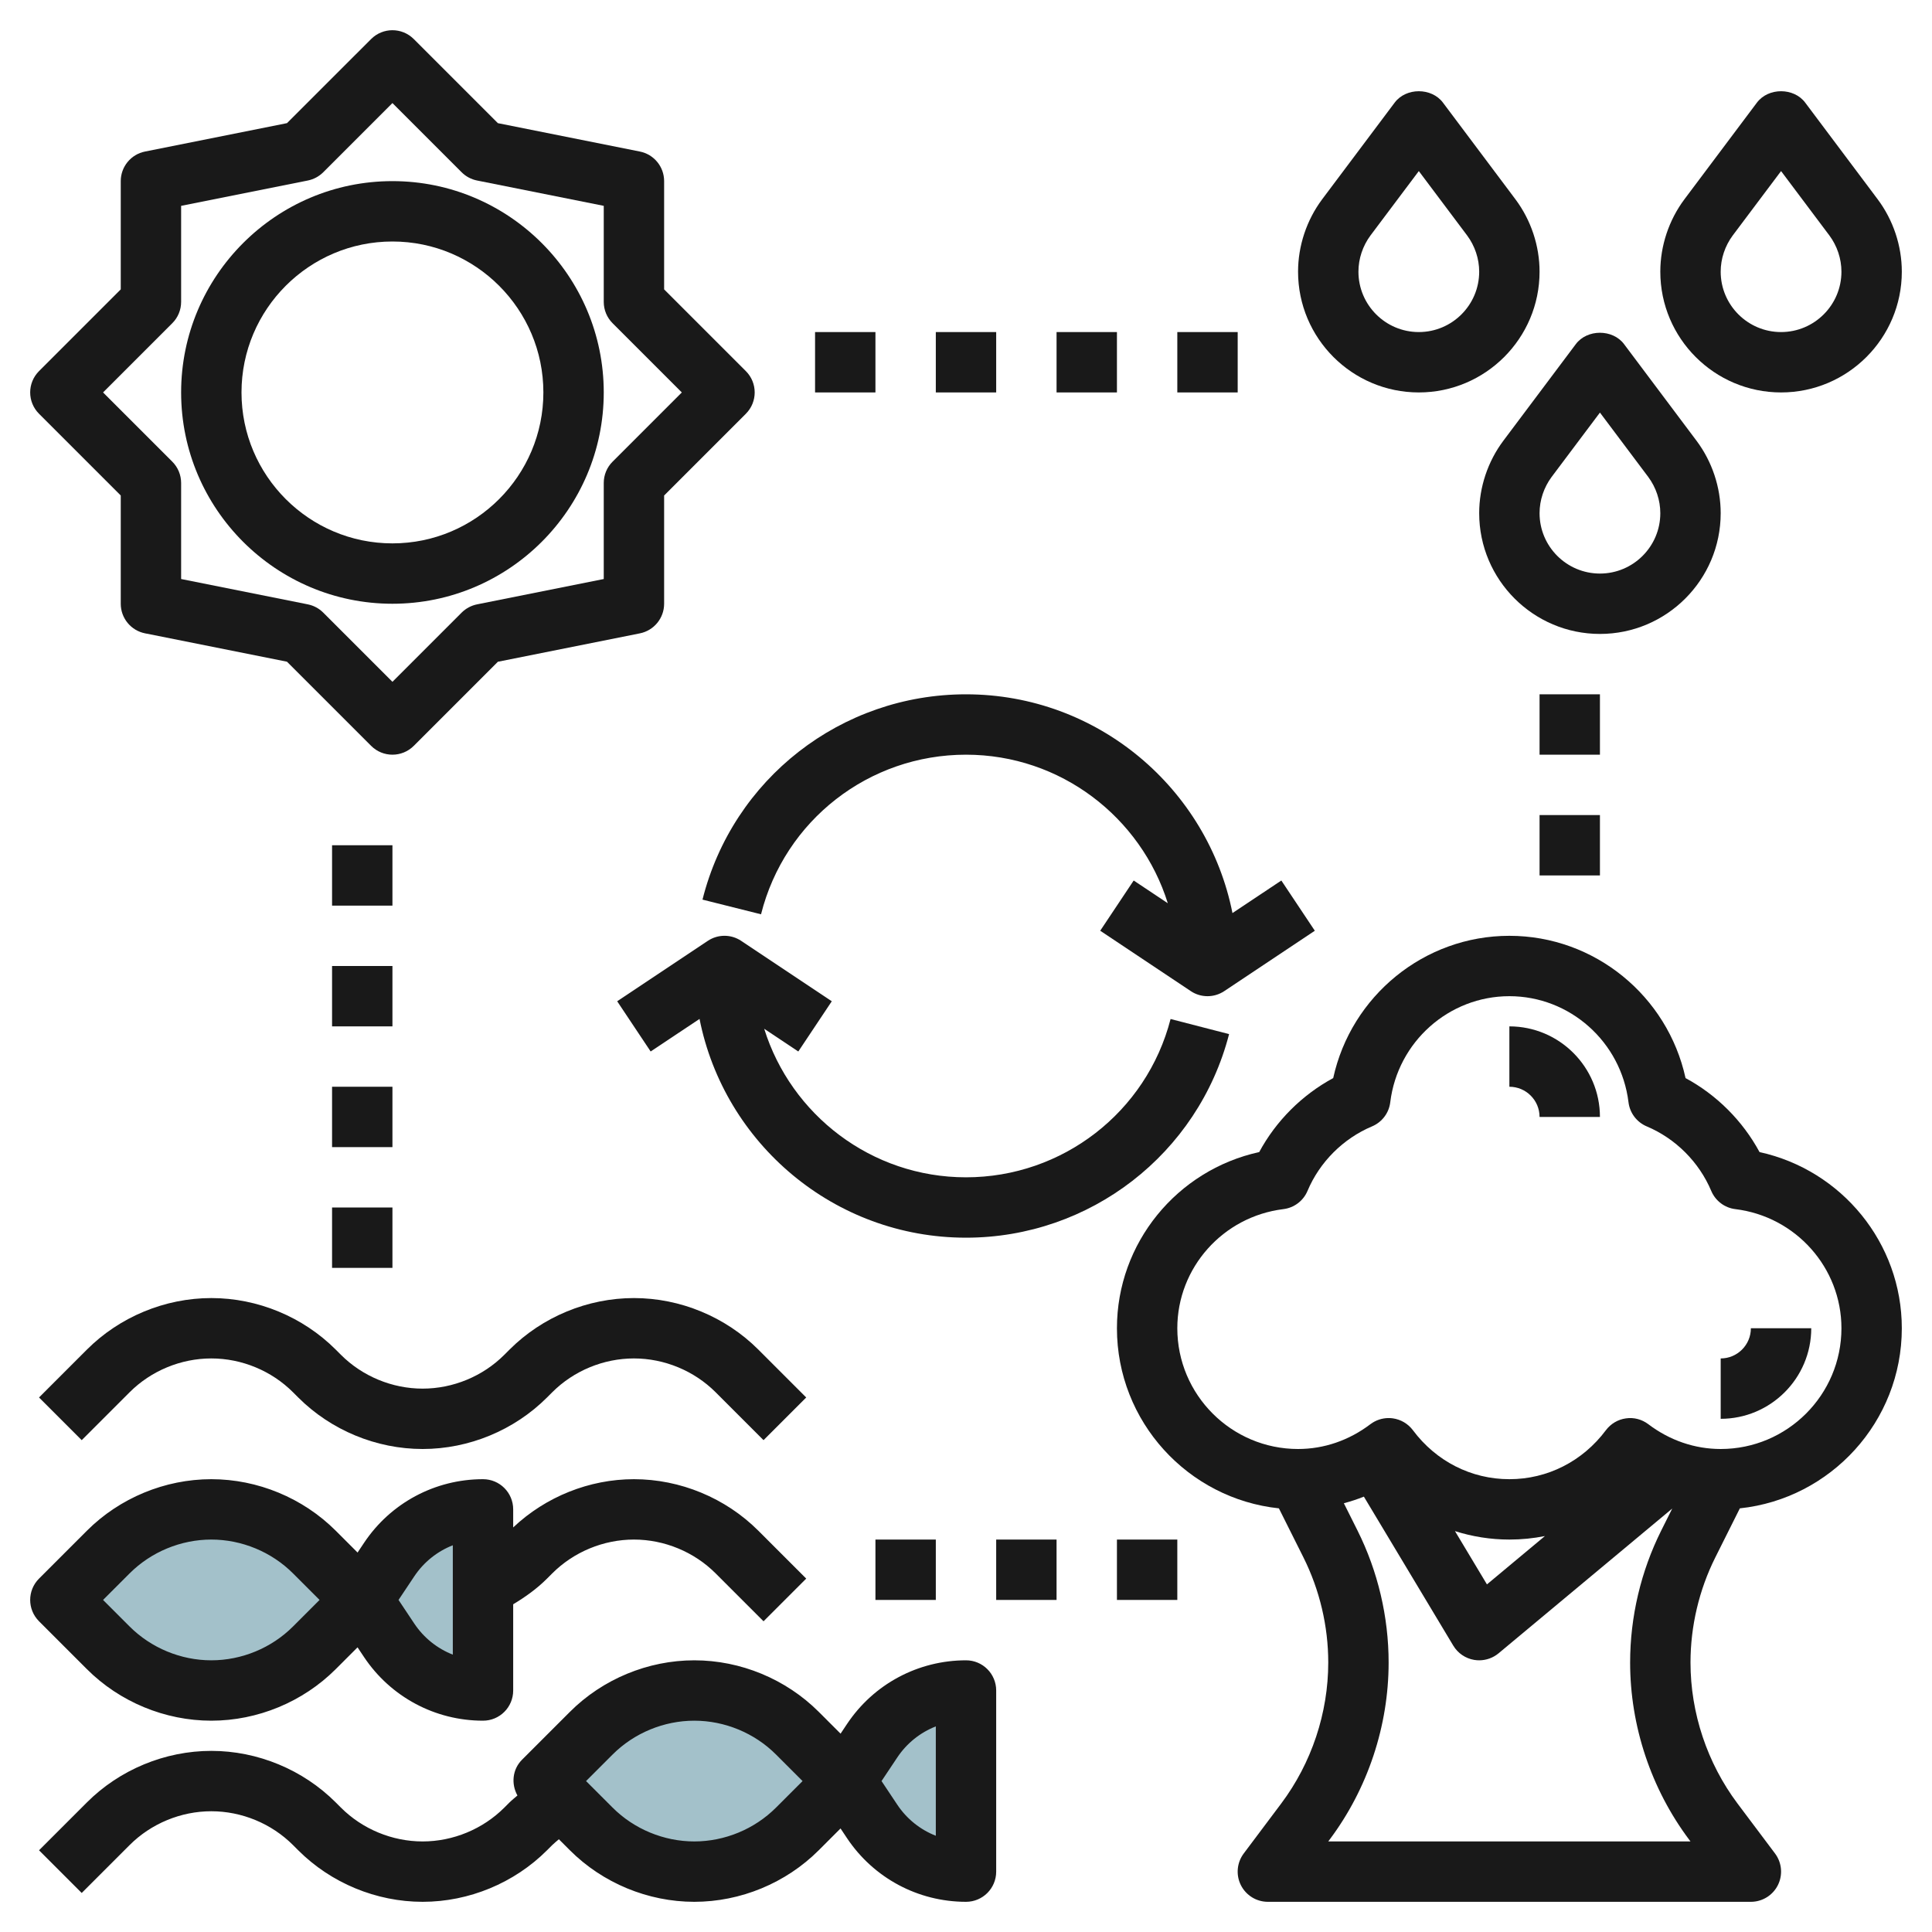 <svg id="Layer_3" enable-background="new 0 0 64 64" height="512" viewBox="0 0 64 64" width="512" xmlns="http://www.w3.org/2000/svg"><g><path d="m12 53-1.586 1.586c-.905.905-2.133 1.414-3.414 1.414-1.281 0-2.509-.509-3.414-1.414l-1.586-1.586 1.586-1.586c.905-.905 2.133-1.414 3.414-1.414 1.281 0 2.509.509 3.414 1.414z" fill="#a3c1ca"/><path d="m12 53 .891-1.336c.693-1.04 1.86-1.664 3.109-1.664v6c-1.249 0-2.416-.624-3.109-1.664z" fill="#a3c1ca"/><path d="m28 59-1.586 1.586c-.905.905-2.133 1.414-3.414 1.414-1.281 0-2.509-.509-3.414-1.414l-1.586-1.586 1.586-1.586c.905-.905 2.133-1.414 3.414-1.414 1.281 0 2.509.509 3.414 1.414z" fill="#a3c1ca"/><path d="m28 59 .891-1.336c.693-1.04 1.86-1.664 3.109-1.664v6c-1.249 0-2.416-.624-3.109-1.664z" fill="#a3c1ca"/><g fill="#191919"><path d="m13 6c-3.859 0-7 3.141-7 7s3.141 7 7 7 7-3.141 7-7-3.141-7-7-7zm0 12c-2.757 0-5-2.243-5-5s2.243-5 5-5 5 2.243 5 5-2.243 5-5 5z"/><path d="m21.196 5.02-4.703-.94-2.786-2.786c-.391-.391-1.023-.391-1.414 0l-2.786 2.785-4.703.941c-.467.093-.804.503-.804.98v3.586l-2.707 2.707c-.391.391-.391 1.023 0 1.414l2.707 2.707v3.586c0 .477.337.887.804.98l4.703.94 2.786 2.786c.195.196.451.294.707.294s.512-.098.707-.293l2.786-2.786 4.703-.94c.467-.094.804-.504.804-.981v-3.586l2.707-2.707c.391-.391.391-1.023 0-1.414l-2.707-2.707v-3.586c0-.477-.337-.887-.804-.98zm1.39 7.98-2.293 2.293c-.188.187-.293.441-.293.707v3.181l-4.196.839c-.193.039-.371.134-.511.273l-2.293 2.293-2.293-2.293c-.14-.14-.317-.234-.511-.273l-4.196-.839v-3.181c0-.266-.105-.52-.293-.707l-2.293-2.293 2.293-2.293c.188-.187.293-.441.293-.707v-3.181l4.196-.839c.193-.039.371-.134.511-.273l2.293-2.293 2.293 2.293c.14.14.317.234.511.273l4.196.839v3.181c0 .266.105.52.293.707z"/><path d="m2.879 44.707-1.586 1.586 1.414 1.414 1.586-1.586c.713-.713 1.699-1.121 2.707-1.121s1.994.408 2.707 1.121l.172.172c1.085 1.085 2.587 1.707 4.121 1.707s3.036-.622 4.121-1.707l.172-.172c.713-.713 1.699-1.121 2.707-1.121s1.994.408 2.707 1.121l1.586 1.586 1.414-1.414-1.586-1.586c-1.085-1.085-2.587-1.707-4.121-1.707s-3.036.622-4.121 1.707l-.172.172c-.713.713-1.699 1.121-2.707 1.121s-1.994-.408-2.707-1.121l-.172-.172c-1.085-1.085-2.587-1.707-4.121-1.707s-3.036.622-4.121 1.707z"/><path d="m7 60c1.008 0 1.994.408 2.707 1.121l.172.172c1.085 1.085 2.587 1.707 4.121 1.707s3.036-.622 4.121-1.707l.172-.172c.069-.069.147-.129.221-.193l.365.365c1.085 1.085 2.587 1.707 4.121 1.707s3.036-.622 4.121-1.707l.723-.723.214.321c.881 1.321 2.354 2.109 3.942 2.109.553 0 1-.447 1-1v-6c0-.553-.447-1-1-1-1.588 0-3.061.788-3.941 2.109l-.214.321-.723-.723c-1.086-1.085-2.588-1.707-4.122-1.707s-3.036.622-4.121 1.707l-1.586 1.586c-.323.323-.363.805-.152 1.185-.087.077-.18.147-.262.229l-.172.172c-.713.713-1.699 1.121-2.707 1.121s-1.994-.408-2.707-1.121l-.172-.172c-1.085-1.085-2.587-1.707-4.121-1.707s-3.036.622-4.121 1.707l-1.586 1.586 1.414 1.414 1.586-1.586c.713-.713 1.699-1.121 2.707-1.121zm22.723-1.781c.315-.474.764-.829 1.277-1.03v3.623c-.514-.201-.962-.557-1.277-1.03l-.521-.782zm-9.43-.098c.713-.713 1.699-1.121 2.707-1.121s1.994.408 2.707 1.121l.879.879-.879.879c-.713.713-1.699 1.121-2.707 1.121s-1.994-.408-2.707-1.121l-.879-.879z"/><path d="m2.879 55.293c1.085 1.085 2.587 1.707 4.121 1.707s3.036-.622 4.121-1.707l.723-.723.214.321c.881 1.321 2.354 2.109 3.942 2.109.553 0 1-.447 1-1v-2.856c.403-.243.786-.515 1.121-.851l.172-.172c.713-.713 1.699-1.121 2.707-1.121s1.994.408 2.707 1.121l1.586 1.586 1.414-1.414-1.586-1.586c-1.085-1.085-2.587-1.707-4.121-1.707-1.48 0-2.925.583-4 1.598v-.598c0-.553-.447-1-1-1-1.588 0-3.061.788-3.941 2.109l-.214.321-.723-.723c-1.086-1.085-2.588-1.707-4.122-1.707s-3.036.622-4.121 1.707l-1.586 1.586c-.391.391-.391 1.023 0 1.414zm10.844-3.074c.315-.474.764-.829 1.277-1.03v3.623c-.514-.201-.962-.557-1.277-1.03l-.521-.782zm-9.43-.098c.713-.713 1.699-1.121 2.707-1.121s1.994.408 2.707 1.121l.879.879-.879.879c-.713.713-1.699 1.121-2.707 1.121s-1.994-.408-2.707-1.121l-.879-.879z"/><path d="m58.287 38.164c-.558-1.033-1.418-1.894-2.451-2.451-.596-2.723-3.013-4.713-5.836-4.713s-5.24 1.99-5.836 4.713c-1.033.558-1.894 1.418-2.451 2.451-2.723.596-4.713 3.013-4.713 5.836 0 3.094 2.354 5.647 5.365 5.966l.814 1.627c.537 1.075.821 2.278.821 3.48 0 1.672-.553 3.33-1.556 4.668l-1.244 1.658c-.228.304-.264.709-.095 1.048.17.339.516.553.895.553h16c.379 0 .725-.214.895-.553.169-.339.133-.744-.095-1.048l-1.244-1.657c-1.003-1.339-1.556-2.997-1.556-4.669 0-1.202.284-2.405.821-3.48l.814-1.627c3.011-.319 5.365-2.872 5.365-5.966 0-2.823-1.99-5.24-4.713-5.836zm-14.287 22.836.044-.059c1.262-1.682 1.956-3.766 1.956-5.868 0-1.511-.356-3.023-1.032-4.375l-.451-.901c.225-.06.446-.132.663-.219l2.962 4.936c.15.25.402.423.69.472.057.009.112.014.168.014.232 0 .459-.081.641-.231l5.754-4.796-.363.725c-.676 1.352-1.032 2.864-1.032 4.375 0 2.102.694 4.186 1.956 5.869l.044.058zm4.198-10.28c.574.182 1.18.28 1.802.28.401 0 .794-.04 1.177-.116l-1.92 1.601zm8.802-2.72c-.858 0-1.688-.284-2.398-.822-.213-.161-.481-.232-.744-.192-.264.037-.501.179-.661.392-.77 1.03-1.935 1.622-3.197 1.622s-2.427-.592-3.196-1.623c-.16-.213-.397-.354-.661-.392-.047-.007-.094-.01-.141-.01-.217 0-.429.07-.604.202-.711.539-1.54.823-2.398.823-2.206 0-4-1.794-4-4 0-2.003 1.51-3.7 3.513-3.946.355-.043.661-.274.8-.604.402-.956 1.181-1.734 2.137-2.137.33-.139.562-.444.604-.8.246-2.003 1.943-3.513 3.946-3.513s3.7 1.51 3.946 3.513c.043.355.274.661.604.8.956.402 1.734 1.181 2.137 2.137.139.33.444.562.8.604 2.003.246 3.513 1.943 3.513 3.946 0 2.206-1.794 4-4 4z"/><path d="m57 45v2c1.654 0 3-1.346 3-3h-2c0 .552-.448 1-1 1z"/><path d="m50 34v2c.552 0 1 .448 1 1h2c0-1.654-1.346-3-3-3z"/><path d="m59.8 3.4c-.377-.504-1.223-.504-1.6 0l-2.401 3.201c-.515.689-.799 1.541-.799 2.399 0 2.206 1.794 4 4 4s4-1.794 4-4c0-.858-.284-1.71-.8-2.399zm-.8 7.6c-1.103 0-2-.897-2-2 0-.43.143-.855.399-1.2l1.601-2.133 1.6 2.132c.257.346.4.771.4 1.201 0 1.103-.897 2-2 2z"/><path d="m47.8 3.4c-.377-.504-1.223-.504-1.6 0l-2.401 3.201c-.515.689-.799 1.541-.799 2.399 0 2.206 1.794 4 4 4s4-1.794 4-4c0-.858-.284-1.71-.8-2.399zm-.8 7.6c-1.103 0-2-.897-2-2 0-.43.143-.855.399-1.2l1.601-2.133 1.6 2.132c.257.346.4.771.4 1.201 0 1.103-.897 2-2 2z"/><path d="m57 17c0-.858-.284-1.71-.8-2.399l-2.4-3.2c-.377-.504-1.223-.504-1.6 0l-2.401 3.201c-.515.688-.799 1.54-.799 2.398 0 2.206 1.794 4 4 4s4-1.794 4-4zm-6 0c0-.43.143-.855.399-1.2l1.601-2.133 1.6 2.132c.257.346.4.771.4 1.201 0 1.103-.897 2-2 2s-2-.897-2-2z"/><path d="m27 11h2v2h-2z"/><path d="m31 11h2v2h-2z"/><path d="m35 11h2v2h-2z"/><path d="m39 11h2v2h-2z"/><path d="m51 23h2v2h-2z"/><path d="m51 27h2v2h-2z"/><path d="m33 51h2v2h-2z"/><path d="m37 51h2v2h-2z"/><path d="m29 51h2v2h-2z"/><path d="m11 28h2v2h-2z"/><path d="m11 32h2v2h-2z"/><path d="m11 36h2v2h-2z"/><path d="m11 40h2v2h-2z"/><path d="m23.271 29.801 1.939.486c.783-3.113 3.574-5.287 6.79-5.287 3.136 0 5.797 2.074 6.685 4.921l-1.13-.753-1.109 1.664 3 2c.167.112.361.168.554.168s.387-.056.555-.168l3-2-1.109-1.664-1.619 1.079c-.819-4.126-4.464-7.247-8.827-7.247-4.134 0-7.724 2.797-8.729 6.801z"/><path d="m40.715 34.256-1.938-.5c-.796 3.088-3.584 5.244-6.777 5.244-3.136 0-5.797-2.074-6.685-4.921l1.13.753 1.109-1.664-3-2c-.336-.225-.773-.225-1.109 0l-3 2 1.109 1.664 1.619-1.079c.819 4.126 4.464 7.247 8.827 7.247 4.106 0 7.689-2.773 8.715-6.744z"/></g></g></svg>
